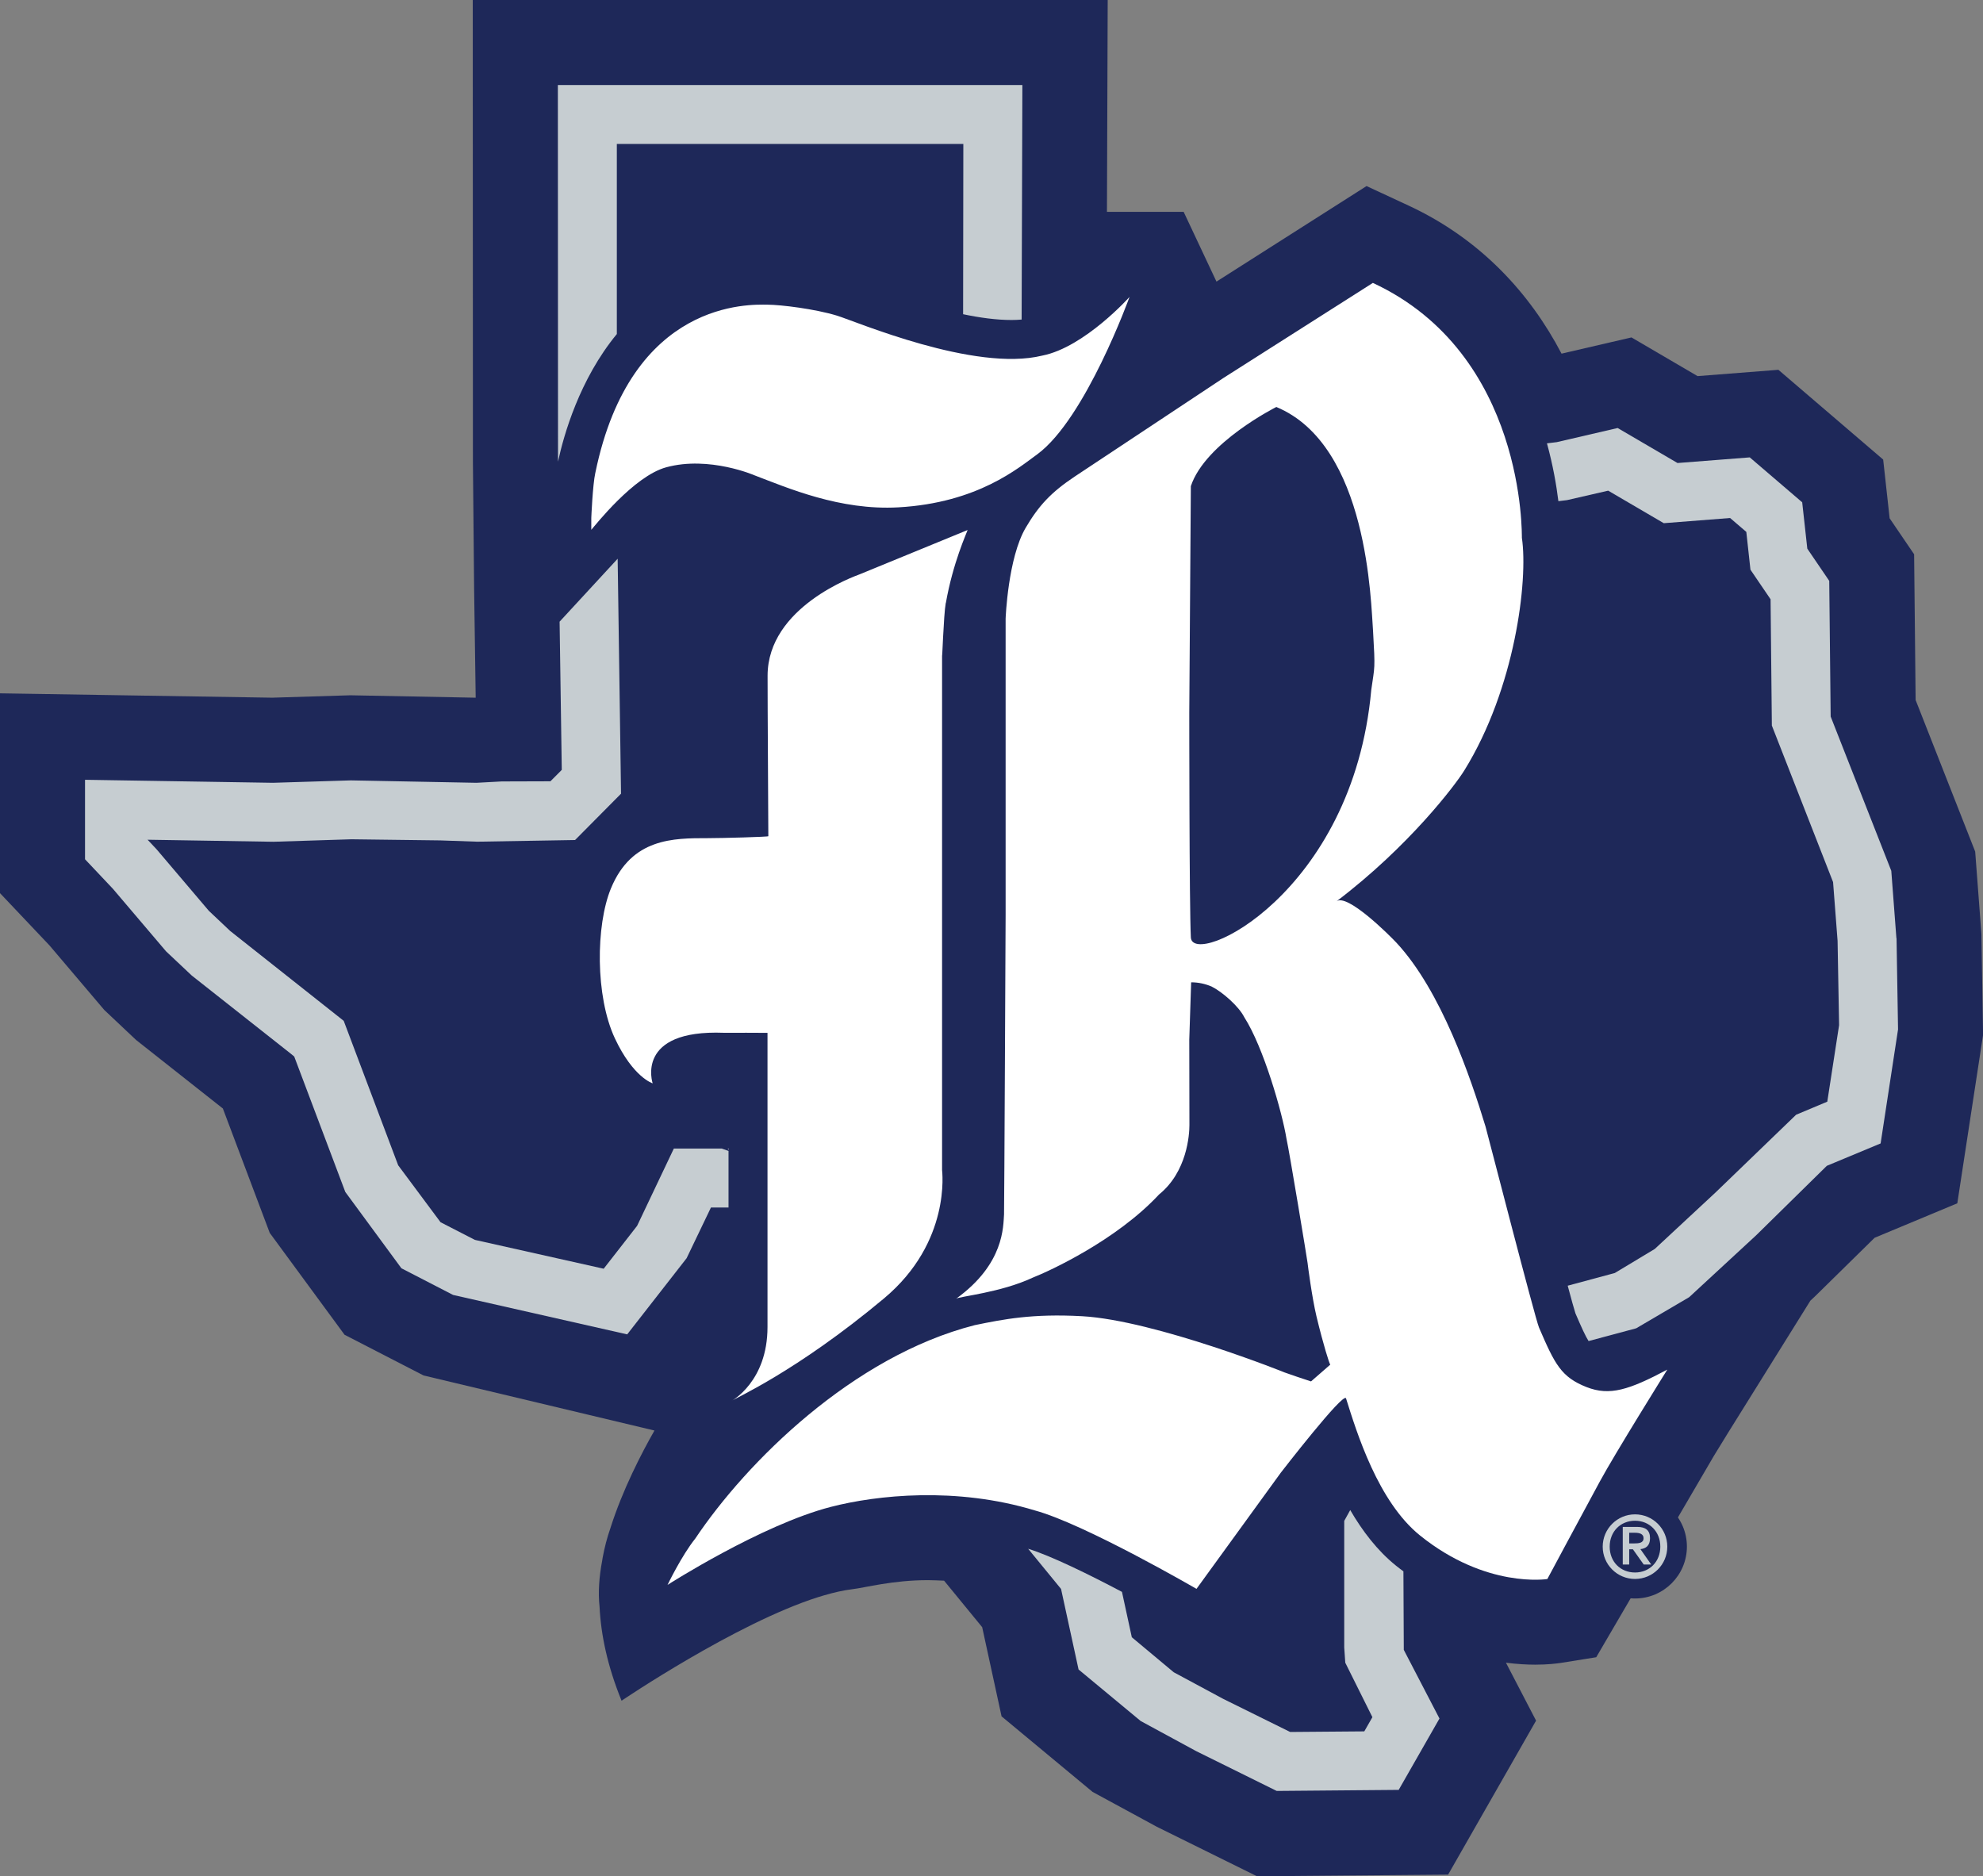 <?xml version="1.0" encoding="UTF-8"?>
<svg id="Layer_1" data-name="Layer 1" xmlns="http://www.w3.org/2000/svg" viewBox="0 0 264 249.78">
  <rect x="0" y="0" width="264" height="249.78" fill="#808080" stroke="none"/>
  <defs>
    <style>
      .cls-1 {
        fill: #c6cdd1;
      }

      .cls-1, .cls-2, .cls-3 {
        stroke-width: 0px;
      }

      .cls-2 {
        fill: #fff;
      }

      .cls-3 {
        fill: #1e2859;
      }
    </style>
  </defs>
  <g>
    <path class="cls-3" d="M228.18,193.8c1.36-2.22,2.64-4.3,3.4-5.5l9.44-15.15.58-.54,7.97-7.83,11.01-4.59,3.43-22.42-.22-13.42-.83-10.98-7.93-20.18-.2-19.4-3.26-4.79-.86-7.82-13.95-11.95-10.76.84-8.8-5.15-9.31,2.16c-4.17-7.97-10.72-15.22-20.34-19.7l-5.62-2.61-19.98,12.72-4.37-9.29h-10.21l.1-28.21H62.94l.02,61.47.16,16.95.21,14.47h-.1s-16.59-.32-16.59-.32l-10.39.32-36.26-.58v26.59l6.6,6.97,7.29,8.59,4.24,4,11.55,9.12,6.24,16.56,9.96,13.56,10.52,5.42,30.74,7.33c-1.69,2.96-4.24,7.86-5.87,13.01-.43,1.22-.77,2.53-1.03,3.93-.01.06-.02.12-.03.19-.01.06-.02.12-.03.19-.4,2.12-.56,4.21-.35,6.14h0c.18,3.71,1.04,7.87,2.93,12.51,0,0,15.2-10.31,26.17-13.79.26-.08.51-.16.76-.23,1.33-.39,2.6-.68,3.75-.82,1.79-.21,5.37-1.21,10.1-1.21.73,0,1.44.04,2.16.07l5.07,6.19,2.58,11.87,12.12,10.06,8.55,4.64,13.34,6.59,25.44-.22,11.71-20.5-4.01-7.71c1.51.19,2.83.26,3.89.26,1.67,0,2.84-.15,3.39-.23l4.74-.76"/>
    <path class="cls-1" d="M217.67,211.5c-3.09,0-5.61-2.52-5.61-5.61s2.52-5.61,5.61-5.61,5.61,2.52,5.61,5.61-2.51,5.61-5.61,5.61"/>
    <path class="cls-3" d="M217.67,198.98c-3.81,0-6.91,3.1-6.91,6.91s3.1,6.91,6.91,6.91,6.91-3.1,6.91-6.91-3.1-6.91-6.91-6.91M216.9,205.47h.59c.69,0,1.32-.05,1.32-.7,0-.58-.57-.72-1.13-.72h-.78v1.42ZM217.95,203.27c1.15,0,1.72.46,1.72,1.5s-.58,1.38-1.28,1.46l1.44,2.05h-1l-1.44-2.03h-.49v2.03h-.86v-5.01h1.9ZM217.67,209.34c1.94,0,3.37-1.44,3.37-3.44s-1.44-3.45-3.37-3.45-3.37,1.44-3.37,3.45,1.44,3.44,3.37,3.44M217.67,201.6c2.38,0,4.3,1.92,4.3,4.3s-1.92,4.3-4.3,4.3-4.3-1.93-4.3-4.3,1.93-4.3,4.3-4.3"/>
    <path class="cls-2" d="M158.54,64.72l-.21,30.14s0,25.77.21,29.93c.2,4.15,21.57-5.75,24.02-32.95.46-3.24.54-2.59.24-7.79-.3-3.76-.6-24.77-12.88-29.87,0,0-9.46,4.74-11.38,10.54M182.77,37.66c20.4,9.48,19.82,33.8,19.84,33.93.85,5.67-.9,20.08-7.68,31-1.18,1.91-7.34,10.07-17,17.4,1.42-1.08,6.95,4.41,7.99,5.52,5.96,6.42,9.86,17.92,11.85,24.46.16.52,6.61,25.58,7.12,26.76,2.11,4.91,2.96,6.6,6.34,7.93,3.07,1.2,5.64.38,10.74-2.33,0,0-7.04,11.29-8.99,14.91-2.21,4.07-6.98,12.97-6.98,12.97,0,0-8.13,1.3-16.94-5.79-5.61-4.51-8.45-13.76-9.86-18.26-.3-.96-8.69,9.9-8.69,9.9l-11.22,15.46s-14.87-8.64-21.54-10.45c-10.46-3.17-21-2.05-27.16-.46-9.27,2.4-21.72,10.38-21.72,10.38,0,0,1.88-3.91,3.68-6.15,6.83-10.2,20.97-24.28,37.22-28.43,3.89-.8,7.69-1.55,14.28-1.19,9.76.54,27.6,7.72,26.89,7.46,1.18.43,2.39.82,3.6,1.22l2.56-2.23c-.12-.13-.9-2.55-1.84-6.45-.59-2.48-1.15-6.77-1.18-7.1-.03-.33-2.45-14.99-2.81-16.54-.56-3.46-3.06-12.19-5.62-16.17-.73-1.45-2.92-3.37-4.35-4.08-.85-.36-1.76-.56-2.72-.56l-.25,7.63.02,11.36c0,1.28-.3,6.23-4.05,9.26-5.65,6.08-14.57,10.19-16.82,11.07-4.27,2-9.77,2.49-10.19,2.8,6.44-4.63,6.26-9.66,6.38-11.22.03-.39.21-39.84.21-39.84v-39.45c0-.13.32-8.11,2.66-12.1,1.76-3,3.41-4.75,6.54-6.84l19.84-13.15,19.84-12.62ZM125.91,80.27c-.29,1.59-.49,8.18-.49,6.84v68.65c0,.13,1.25,9.59-7.74,17.1-11.75,9.82-20.04,13.37-20.29,13.65.03-.04,4.79-2.58,4.79-9.85v-39.16s-5.49-.03-5.79-.01c-11.92-.46-9.5,6.73-9.5,6.73,0,0-2.59-.78-5.03-5.99-2.62-5.59-2.55-15.06-.52-19.97,2.77-6.71,8.33-6.68,12.88-6.68,1.99,0,8.07-.17,8.07-.26-.1-19.15-.1-18.36-.1-21.35,0-9.2,11.69-13.29,12.25-13.51l14.38-5.9c-.12.39-1.95,4.33-2.9,9.73M79.26,62.94c4.76-23.14,20.67-22.4,22.91-22.38,1.79.01,6.31.56,9.26,1.46,2.49.76,18.3,7.54,27.33,5.32,5.66-1.11,11.75-7.94,11.62-7.82,0,0-5.84,16.19-12.26,20.94-2.48,1.79-7.91,6.48-18.51,7.08-7.8.44-14.75-2.59-19.13-4.25.06.02-6.05-2.65-11.79-1.08-4.33,1.18-9.49,7.79-9.97,8.32v-1.58s.18-4.4.54-6.02"/>
  </g>
  <polygon class="cls-2" points="96.9 152.9 96.99 153.09 96.99 152.9 96.9 152.9"/>
  <polygon class="cls-1" points="96.08 152.9 89.71 152.9 84.82 163.19 80.37 168.9 63.22 165.06 58.65 162.71 53.01 155.13 45.76 135.9 30.65 123.94 27.8 121.25 20.87 113.09 19.65 111.79 36.4 112.06 46.79 111.73 58.61 111.88 63.55 112.05 76.56 111.83 82.68 105.66 82.23 74.38 74.5 82.76 74.79 102.49 73.28 104.01 66.79 104.03 63.44 104.21 46.71 103.89 36.34 104.21 11.32 103.81 11.32 114.39 15.03 118.32 22.11 126.65 25.53 129.87 38.72 140.28 39.17 140.65 45.97 158.68 53.44 168.84 60.32 172.39 83.5 177.64 91.41 167.5 94.65 160.75 96.99 160.75 96.99 153.22 96.08 152.9"/>
  <g>
    <path class="cls-1" d="M82.11,19.16h46.14l-.03,22.67c2.23.47,4.45.77,6.44.77.49,0,.93-.02,1.35-.06l.1-31.22h-61.84l.02,50.14c.76-3.54,2.86-10.96,7.83-16.99v-25.31Z"/>
    <path class="cls-1" d="M252.47,124.88l-.68-8.95-8.07-20.54-.19-18.06-2.92-4.29-.68-6.17-6.98-5.98-9.62.75-7.97-4.66-8.1,1.88-1.31.16c.8,2.92,1.26,5.58,1.52,7.7l1.15-.14,5.48-1.26,7.4,4.33,8.83-.69,2.16,1.85.55,5.03,2.68,3.94.17,16.81,8.15,20.84.6,7.82.2,11.23-1.57,10.18-4.15,1.74-10.74,10.36-8.08,7.51-5.32,3.2-6.27,1.69c.49,1.81.86,3.17,1.03,3.68.83,1.93,1.33,3.03,1.75,3.69l6.34-1.7,7.05-4.14,8.93-8.25,9.4-9.24,7.16-2.98,2.32-15.18-.2-12.13Z"/>
    <path class="cls-1" d="M179.74,201.06l-.78,1.41v16.87s.14,2.01.14,2.01l3.61,7.25-1.08,1.89-9.87.08-8.92-4.41-6.58-3.54-5.58-4.66-1.31-6.04c-4.41-2.33-9.44-4.8-12.49-5.74l4.38,5.35,2.33,10.72,8.27,6.86,7.39,4.01,10.72,5.3,16.24-.14,5.43-9.5-4.75-9.14-.05-10.45c-.33-.25-.67-.5-1-.77-2.47-1.99-4.47-4.61-6.08-7.39"/>
  </g>
</svg>
